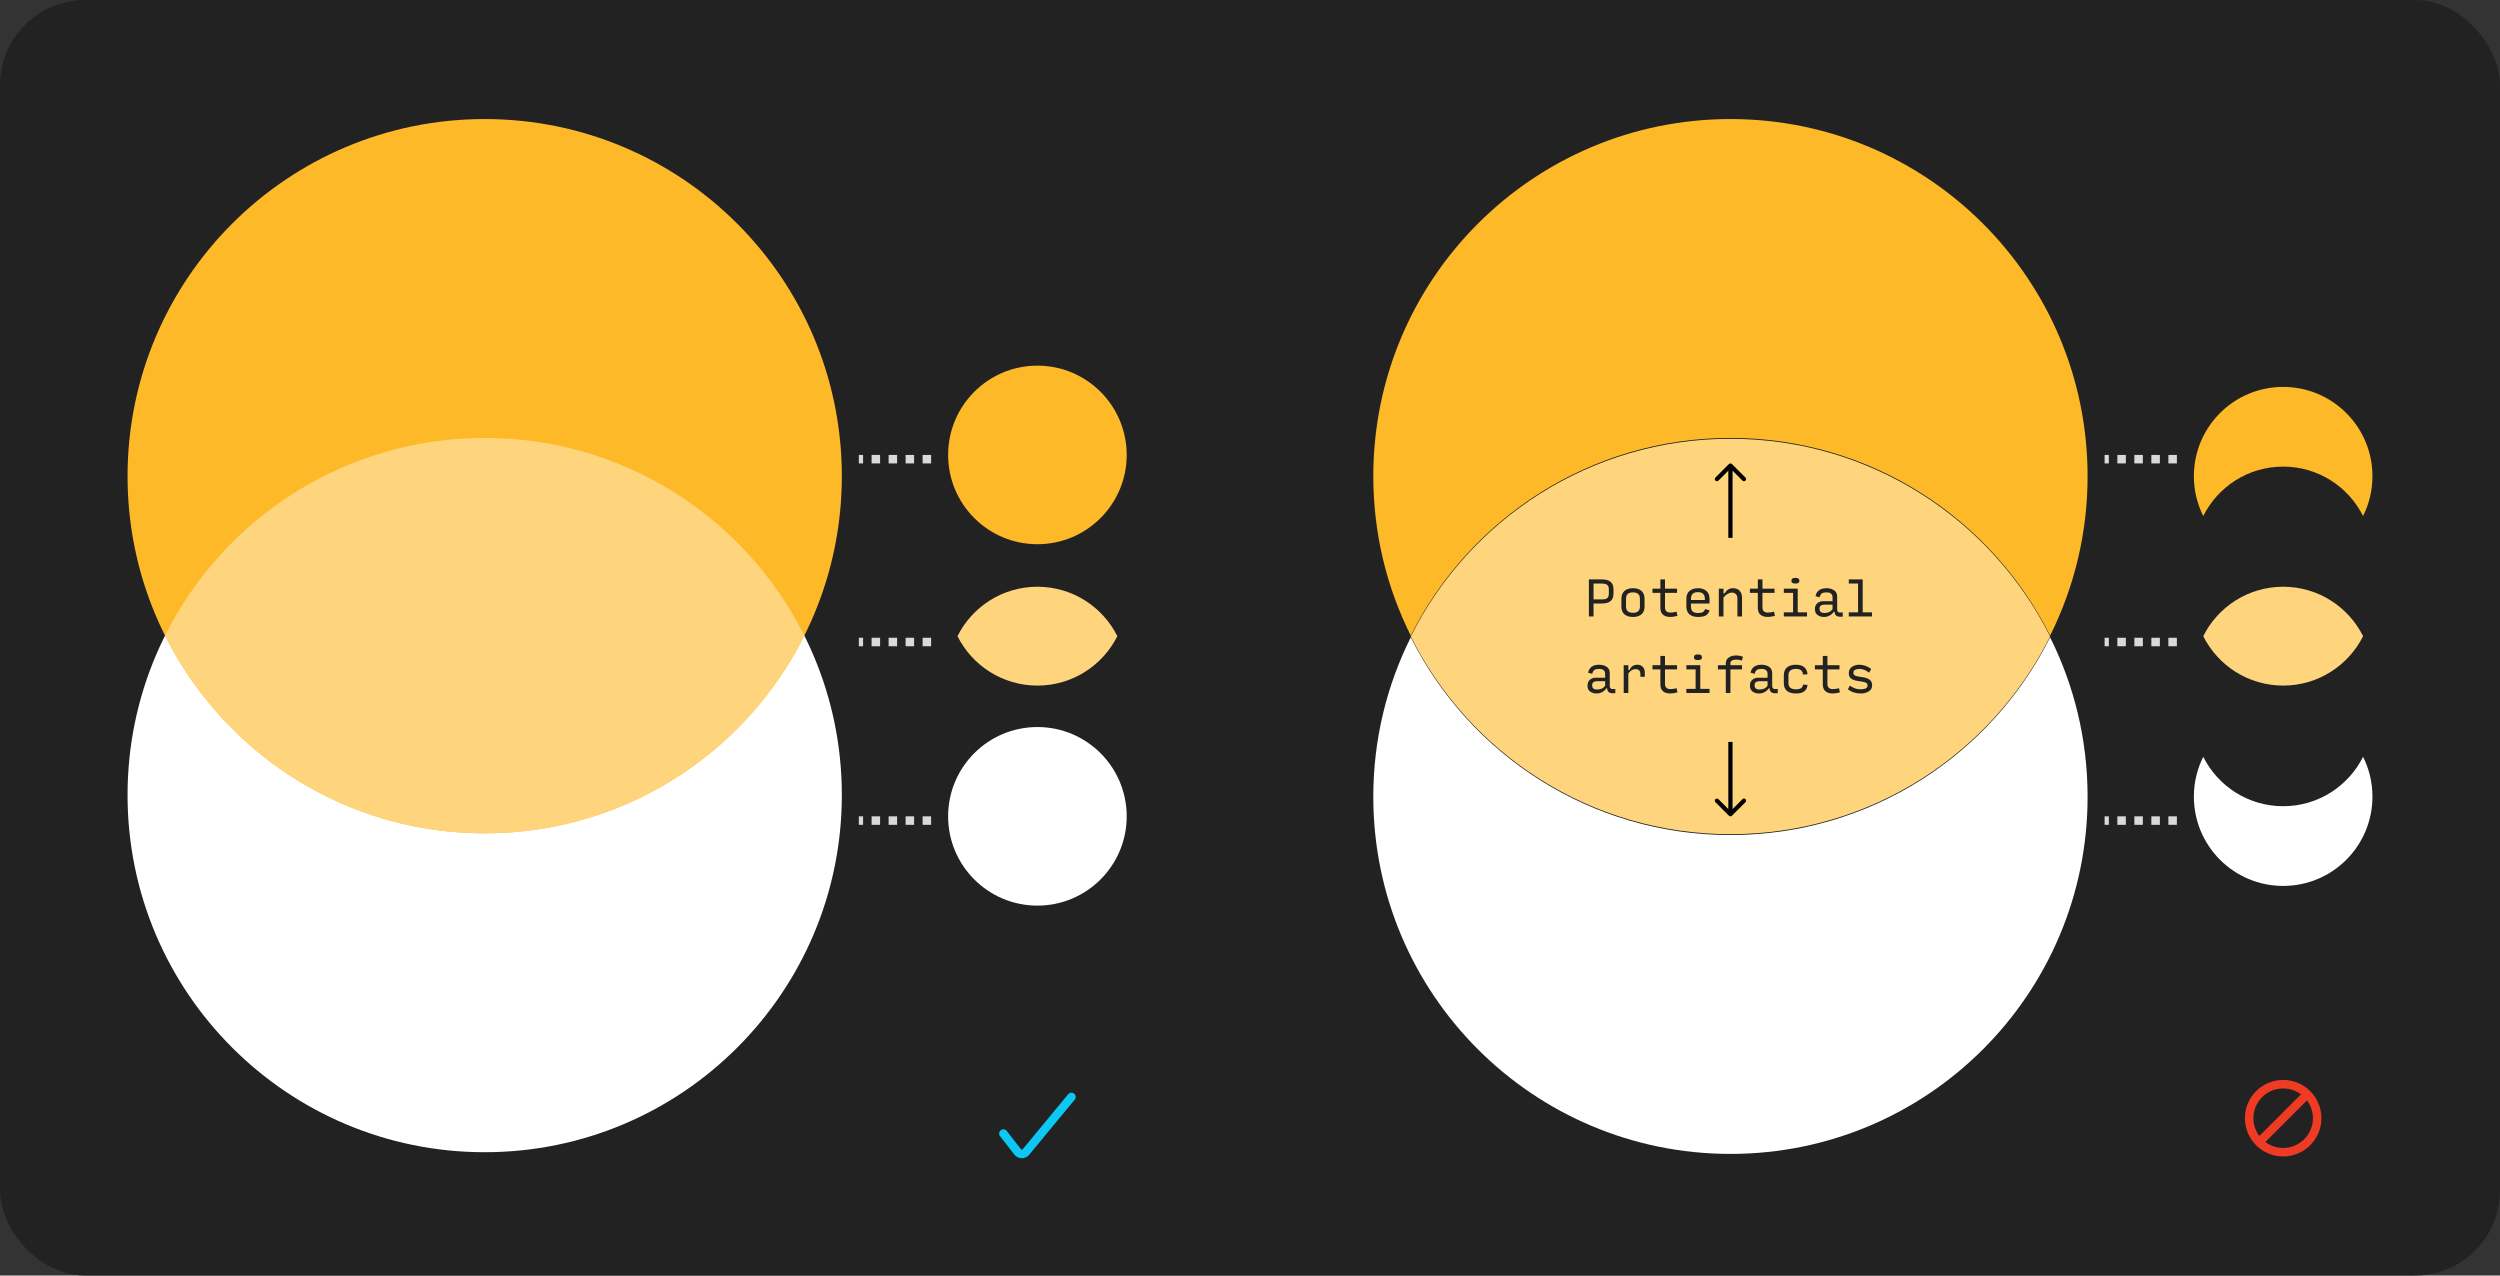 <svg xmlns="http://www.w3.org/2000/svg" width="588" height="300" viewBox="0 0 588 300" fill="none"><rect x="0" y="0" width="588" height="300" fill="#333333" stroke="none"/><rect width="588" height="300" rx="20" fill="#222222"></rect><path d="M531.343 268.657L542.657 257.343M529 263C529 265.122 529.843 267.157 531.343 268.657C532.843 270.157 534.878 271 537 271C539.122 271 541.157 270.157 542.657 268.657C544.157 267.157 545 265.122 545 263C545 260.878 544.157 258.843 542.657 257.343C541.157 255.843 539.122 255 537 255C534.878 255 532.843 255.843 531.343 257.343C529.843 258.843 529 260.878 529 263V263Z" stroke="#EF3B24" stroke-width="2" stroke-linecap="round" stroke-linejoin="round"></path><circle cx="114" cy="187" r="84" fill="white"></circle><circle cx="114" cy="112" r="84" fill="#FDB927"></circle><path fill-rule="evenodd" clip-rule="evenodd" d="M38.814 149.5C52.591 121.932 81.085 103 114 103C146.915 103 175.408 121.932 189.185 149.5C175.408 177.068 146.915 196 114 196C81.085 196 52.591 177.068 38.814 149.5Z" fill="#FED57D"></path><path fill-rule="evenodd" clip-rule="evenodd" d="M482.185 149.5C487.826 138.212 491 125.477 491 112C491 65.608 453.392 28 407 28C360.608 28 323 65.608 323 112C323 125.477 326.174 138.212 331.815 149.5C345.591 121.932 374.085 103 407 103C439.915 103 468.409 121.932 482.185 149.5Z" fill="#FDB927"></path><path fill-rule="evenodd" clip-rule="evenodd" d="M482.185 149.9C468.409 177.469 439.915 196.4 407 196.4C374.085 196.4 345.591 177.469 331.815 149.9C326.174 161.188 323 173.924 323 187.4C323 233.792 360.608 271.4 407 271.4C453.392 271.4 491 233.792 491 187.4C491 173.924 487.826 161.188 482.185 149.9Z" fill="white"></path><circle cx="244" cy="192" r="21" fill="white"></circle><circle cx="244" cy="107" r="21" fill="#FDB927"></circle><path fill-rule="evenodd" clip-rule="evenodd" d="M225.204 149.625C228.648 142.733 235.772 138 244 138C252.229 138 259.353 142.733 262.797 149.625C259.353 156.517 252.229 161.25 244 161.25C235.772 161.25 228.648 156.517 225.204 149.625Z" fill="#FED57D"></path><path fill-rule="evenodd" clip-rule="evenodd" d="M331.814 149.7C345.591 122.132 374.085 103.2 407 103.2C439.915 103.2 468.408 122.132 482.185 149.7C468.408 177.269 439.915 196.2 407 196.2C374.085 196.2 345.591 177.269 331.814 149.7Z" fill="#FED57D"></path><path fill-rule="evenodd" clip-rule="evenodd" d="M555.796 121.37C557.207 118.549 558 115.365 558 111.997C558 100.4 548.598 91 537 91C525.402 91 516 100.4 516 111.997C516 115.365 516.793 118.549 518.204 121.37C521.648 114.479 528.771 109.747 537 109.747C545.229 109.747 552.352 114.479 555.796 121.37Z" fill="#FDB927"></path><path fill-rule="evenodd" clip-rule="evenodd" d="M555.796 178C552.352 184.891 545.229 189.623 537 189.623C528.771 189.623 521.648 184.891 518.204 178C516.793 180.821 516 184.005 516 187.373C516 198.97 525.402 208.37 537 208.37C548.598 208.37 558 198.97 558 187.373C558 184.005 557.207 180.821 555.796 178Z" fill="white"></path><path fill-rule="evenodd" clip-rule="evenodd" d="M518.205 149.626C521.649 142.733 528.773 138 537.002 138C545.23 138 552.353 142.732 555.798 149.624C552.354 156.517 545.23 161.25 537.001 161.25C528.773 161.25 521.649 156.517 518.205 149.626Z" fill="#FED57D"></path><path d="M236 266.615L239.365 270.943C239.478 271.088 239.623 271.206 239.788 271.289C239.952 271.371 240.134 271.415 240.318 271.418C240.502 271.42 240.685 271.382 240.852 271.304C241.02 271.227 241.167 271.113 241.285 270.971L252 258" stroke="#0DC7F5" stroke-width="2" stroke-linecap="round" stroke-linejoin="round"></path><line x1="219" y1="108" x2="202" y2="108" stroke="#D9D9D9" stroke-width="2" stroke-dasharray="2 2"></line><line x1="512" y1="108" x2="495" y2="108" stroke="#D9D9D9" stroke-width="2" stroke-dasharray="2 2"></line><line x1="219" y1="151" x2="202" y2="151" stroke="#D9D9D9" stroke-width="2" stroke-dasharray="2 2"></line><line x1="512" y1="151" x2="495" y2="151" stroke="#D9D9D9" stroke-width="2" stroke-dasharray="2 2"></line><line x1="219" y1="193" x2="202" y2="193" stroke="#D9D9D9" stroke-width="2" stroke-dasharray="2 2"></line><line x1="512" y1="193" x2="495" y2="193" stroke="#D9D9D9" stroke-width="2" stroke-dasharray="2 2"></line><path d="M373.708 145V136.273H376.774C377.683 136.273 378.363 136.465 378.814 136.851C379.264 137.229 379.49 137.804 379.49 138.575V139.644C379.49 140.415 379.261 140.993 378.803 141.378C378.352 141.756 377.672 141.945 376.763 141.945H374.799V145H373.708ZM374.799 140.985H376.763C377.352 140.985 377.77 140.884 378.017 140.68C378.272 140.469 378.399 140.116 378.399 139.622V138.618C378.399 138.124 378.272 137.775 378.017 137.571C377.77 137.36 377.352 137.255 376.763 137.255H374.799V140.985ZM384.076 145.109C383.196 145.109 382.52 144.898 382.047 144.476C381.581 144.047 381.349 143.433 381.349 142.633V140.865C381.349 140.058 381.585 139.436 382.058 139C382.531 138.564 383.207 138.345 384.087 138.345C384.96 138.345 385.629 138.564 386.094 139C386.567 139.436 386.803 140.058 386.803 140.865V142.633C386.803 143.433 386.567 144.047 386.094 144.476C385.629 144.898 384.956 145.109 384.076 145.109ZM384.076 144.127C384.629 144.127 385.04 144.004 385.309 143.756C385.578 143.509 385.712 143.135 385.712 142.633V140.865C385.712 140.342 385.578 139.956 385.309 139.709C385.04 139.455 384.629 139.327 384.076 139.327C383.523 139.327 383.112 139.455 382.843 139.709C382.574 139.956 382.44 140.342 382.44 140.865V142.633C382.44 143.135 382.574 143.509 382.843 143.756C383.112 144.004 383.523 144.127 384.076 144.127ZM392.797 145.098C392.077 145.098 391.517 144.92 391.117 144.564C390.717 144.207 390.517 143.662 390.517 142.927V139.436H388.662V138.455H390.517V136.273H391.608V138.455H394.444V139.436H391.608V142.829C391.608 143.251 391.713 143.564 391.924 143.767C392.135 143.971 392.448 144.073 392.862 144.073C393.138 144.073 393.397 144.055 393.637 144.018C393.877 143.975 394.106 143.92 394.324 143.855L394.542 144.847C394.295 144.92 394.029 144.978 393.746 145.022C393.469 145.073 393.153 145.098 392.797 145.098ZM402.106 143.56C401.91 144.105 401.612 144.502 401.212 144.749C400.812 144.989 400.197 145.109 399.368 145.109C398.503 145.109 397.83 144.902 397.35 144.487C396.87 144.065 396.63 143.444 396.63 142.622V140.865C396.63 140.022 396.881 139.393 397.383 138.978C397.892 138.556 398.554 138.345 399.368 138.345C400.19 138.345 400.848 138.56 401.343 138.989C401.837 139.411 402.085 140.062 402.085 140.942V141.945H397.721V142.633C397.721 143.178 397.855 143.575 398.125 143.822C398.401 144.062 398.812 144.182 399.357 144.182C399.881 144.182 400.263 144.109 400.503 143.964C400.743 143.818 400.925 143.582 401.048 143.255L402.106 143.56ZM397.721 140.865V141.127H400.994V140.964C400.994 140.375 400.855 139.945 400.579 139.676C400.31 139.407 399.903 139.273 399.357 139.273C398.812 139.273 398.401 139.404 398.125 139.665C397.855 139.92 397.721 140.32 397.721 140.865ZM404.271 145V138.455H405.362V139.545H405.689C405.849 139.175 406.1 138.884 406.442 138.673C406.783 138.455 407.172 138.345 407.609 138.345C408.263 138.345 408.78 138.545 409.158 138.945C409.536 139.345 409.725 139.891 409.725 140.582V145H408.634V140.8C408.634 140.342 408.522 139.993 408.296 139.753C408.078 139.505 407.762 139.382 407.347 139.382C407.02 139.382 406.685 139.48 406.343 139.676C406.009 139.873 405.682 140.156 405.362 140.527V145H404.271ZM415.718 145.098C414.998 145.098 414.438 144.92 414.038 144.564C413.638 144.207 413.438 143.662 413.438 142.927V139.436H411.584V138.455H413.438V136.273H414.529V138.455H417.366V139.436H414.529V142.829C414.529 143.251 414.635 143.564 414.846 143.767C415.057 143.971 415.369 144.073 415.784 144.073C416.06 144.073 416.318 144.055 416.558 144.018C416.798 143.975 417.028 143.92 417.246 143.855L417.464 144.847C417.217 144.92 416.951 144.978 416.668 145.022C416.391 145.073 416.075 145.098 415.718 145.098ZM419.552 145V144.018H421.734V139.436H419.552V138.455H422.825V144.018H425.006V145H419.552ZM422.279 137.255C422.003 137.255 421.777 137.211 421.603 137.124C421.435 137.036 421.352 136.873 421.352 136.633V136.556C421.352 136.309 421.435 136.142 421.603 136.055C421.777 135.96 422.003 135.913 422.279 135.913C422.555 135.913 422.777 135.96 422.945 136.055C423.119 136.142 423.206 136.309 423.206 136.556V136.633C423.206 136.873 423.119 137.036 422.945 137.124C422.77 137.211 422.548 137.255 422.279 137.255ZM429.134 144.171C429.512 144.171 429.862 144.105 430.182 143.975C430.502 143.836 430.778 143.6 431.011 143.265V142.218H429.047C428.734 142.218 428.472 142.291 428.262 142.436C428.058 142.575 427.956 142.822 427.956 143.178C427.956 143.491 428.043 143.735 428.218 143.909C428.4 144.084 428.705 144.171 429.134 144.171ZM428.992 145.109C428.44 145.109 427.945 144.964 427.509 144.673C427.08 144.375 426.865 143.898 426.865 143.244C426.865 142.669 427.051 142.218 427.422 141.891C427.8 141.564 428.24 141.4 428.742 141.4H431.011V140.462C431.011 140.113 430.894 139.836 430.662 139.633C430.429 139.429 430.076 139.327 429.603 139.327C429.123 139.327 428.763 139.4 428.523 139.545C428.291 139.684 428.105 139.996 427.967 140.484L427.007 140.222C427.131 139.604 427.407 139.138 427.836 138.825C428.272 138.505 428.854 138.345 429.582 138.345C430.302 138.345 430.902 138.509 431.382 138.836C431.862 139.156 432.102 139.655 432.102 140.331V143.255C432.102 143.647 432.211 143.895 432.429 143.996C432.647 144.091 432.974 144.102 433.411 144.029V145.033C432.96 145.098 432.534 145.069 432.134 144.945C431.742 144.815 431.527 144.469 431.491 143.909H431.272C431.069 144.244 430.763 144.527 430.356 144.76C429.949 144.993 429.494 145.109 428.992 145.109ZM434.833 145V144.018H437.015V137.255H434.833V136.273H438.106V144.018H440.288V145H434.833ZM375.65 162.171C376.028 162.171 376.377 162.105 376.697 161.975C377.017 161.836 377.294 161.6 377.526 161.265V160.218H375.563C375.25 160.218 374.988 160.291 374.777 160.436C374.574 160.575 374.472 160.822 374.472 161.178C374.472 161.491 374.559 161.735 374.734 161.909C374.915 162.084 375.221 162.171 375.65 162.171ZM375.508 163.109C374.955 163.109 374.461 162.964 374.024 162.673C373.595 162.375 373.381 161.898 373.381 161.244C373.381 160.669 373.566 160.218 373.937 159.891C374.315 159.564 374.755 159.4 375.257 159.4H377.526V158.462C377.526 158.113 377.41 157.836 377.177 157.633C376.944 157.429 376.592 157.327 376.119 157.327C375.639 157.327 375.279 157.4 375.039 157.545C374.806 157.684 374.621 157.996 374.483 158.484L373.523 158.222C373.646 157.604 373.923 157.138 374.352 156.825C374.788 156.505 375.37 156.345 376.097 156.345C376.817 156.345 377.417 156.509 377.897 156.836C378.377 157.156 378.617 157.655 378.617 158.331V161.255C378.617 161.647 378.726 161.895 378.944 161.996C379.163 162.091 379.49 162.102 379.926 162.029V163.033C379.475 163.098 379.05 163.069 378.65 162.945C378.257 162.815 378.043 162.469 378.006 161.909H377.788C377.584 162.244 377.279 162.527 376.872 162.76C376.464 162.993 376.01 163.109 375.508 163.109ZM381.894 163V156.455H382.985V157.545H383.312C383.465 157.131 383.698 156.829 384.011 156.64C384.323 156.444 384.701 156.345 385.145 156.345C385.632 156.345 386.04 156.509 386.367 156.836C386.694 157.156 386.858 157.611 386.858 158.2V159.182H385.821V158.593C385.821 158.178 385.727 157.873 385.538 157.676C385.356 157.48 385.076 157.382 384.698 157.382C384.356 157.382 384.043 157.465 383.76 157.633C383.483 157.8 383.225 158.062 382.985 158.418V163H381.894ZM392.797 163.098C392.077 163.098 391.517 162.92 391.117 162.564C390.717 162.207 390.517 161.662 390.517 160.927V157.436H388.662V156.455H390.517V154.273H391.608V156.455H394.444V157.436H391.608V160.829C391.608 161.251 391.713 161.564 391.924 161.767C392.135 161.971 392.448 162.073 392.862 162.073C393.138 162.073 393.397 162.055 393.637 162.018C393.877 161.975 394.106 161.92 394.324 161.855L394.542 162.847C394.295 162.92 394.029 162.978 393.746 163.022C393.469 163.073 393.153 163.098 392.797 163.098ZM396.63 163V162.018H398.812V157.436H396.63V156.455H399.903V162.018H402.085V163H396.63ZM399.357 155.255C399.081 155.255 398.855 155.211 398.681 155.124C398.514 155.036 398.43 154.873 398.43 154.633V154.556C398.43 154.309 398.514 154.142 398.681 154.055C398.855 153.96 399.081 153.913 399.357 153.913C399.634 153.913 399.855 153.96 400.023 154.055C400.197 154.142 400.285 154.309 400.285 154.556V154.633C400.285 154.873 400.197 155.036 400.023 155.124C399.848 155.211 399.626 155.255 399.357 155.255ZM405.907 163V157.436H404.052V156.455H405.907V156.018C405.907 155.429 406.136 154.975 406.594 154.655C407.06 154.327 407.634 154.164 408.318 154.164C408.652 154.164 408.951 154.193 409.212 154.251C409.482 154.309 409.722 154.375 409.932 154.447L409.714 155.364C409.554 155.313 409.358 155.265 409.125 155.222C408.9 155.171 408.631 155.145 408.318 155.145C407.918 155.145 407.598 155.215 407.358 155.353C407.118 155.484 406.998 155.702 406.998 156.007V156.455H409.725V157.436H406.998V163H405.907ZM413.853 162.171C414.231 162.171 414.58 162.105 414.9 161.975C415.22 161.836 415.497 161.6 415.729 161.265V160.218H413.766C413.453 160.218 413.191 160.291 412.98 160.436C412.777 160.575 412.675 160.822 412.675 161.178C412.675 161.491 412.762 161.735 412.937 161.909C413.118 162.084 413.424 162.171 413.853 162.171ZM413.711 163.109C413.158 163.109 412.664 162.964 412.228 162.673C411.798 162.375 411.584 161.898 411.584 161.244C411.584 160.669 411.769 160.218 412.14 159.891C412.518 159.564 412.958 159.4 413.46 159.4H415.729V158.462C415.729 158.113 415.613 157.836 415.38 157.633C415.148 157.429 414.795 157.327 414.322 157.327C413.842 157.327 413.482 157.4 413.242 157.545C413.009 157.684 412.824 157.996 412.686 158.484L411.726 158.222C411.849 157.604 412.126 157.138 412.555 156.825C412.991 156.505 413.573 156.345 414.3 156.345C415.02 156.345 415.62 156.509 416.1 156.836C416.58 157.156 416.82 157.655 416.82 158.331V161.255C416.82 161.647 416.929 161.895 417.148 161.996C417.366 162.091 417.693 162.102 418.129 162.029V163.033C417.678 163.098 417.253 163.069 416.853 162.945C416.46 162.815 416.246 162.469 416.209 161.909H415.991C415.788 162.244 415.482 162.527 415.075 162.76C414.668 162.993 414.213 163.109 413.711 163.109ZM422.432 163.109C421.479 163.109 420.759 162.902 420.272 162.487C419.792 162.065 419.552 161.447 419.552 160.633V158.865C419.552 158.036 419.792 157.411 420.272 156.989C420.759 156.56 421.475 156.345 422.421 156.345C423.265 156.345 423.912 156.538 424.363 156.924C424.821 157.302 425.075 157.858 425.126 158.593L424.057 158.658C424.028 158.207 423.879 157.873 423.61 157.655C423.341 157.436 422.941 157.327 422.41 157.327C421.814 157.327 421.37 157.455 421.079 157.709C420.788 157.956 420.643 158.342 420.643 158.865V160.633C420.643 161.135 420.788 161.509 421.079 161.756C421.377 162.004 421.828 162.127 422.432 162.127C422.955 162.127 423.352 162.036 423.621 161.855C423.89 161.665 424.035 161.385 424.057 161.015L425.126 161.08C425.075 161.749 424.825 162.255 424.374 162.596C423.923 162.938 423.275 163.109 422.432 163.109ZM431 163.098C430.28 163.098 429.72 162.92 429.32 162.564C428.92 162.207 428.72 161.662 428.72 160.927V157.436H426.865V156.455H428.72V154.273H429.811V156.455H432.647V157.436H429.811V160.829C429.811 161.251 429.916 161.564 430.127 161.767C430.338 161.971 430.651 162.073 431.065 162.073C431.342 162.073 431.6 162.055 431.84 162.018C432.08 161.975 432.309 161.92 432.527 161.855L432.745 162.847C432.498 162.92 432.232 162.978 431.949 163.022C431.672 163.073 431.356 163.098 431 163.098ZM437.648 163.109C437.095 163.109 436.56 163.029 436.044 162.869C435.528 162.702 435.051 162.447 434.615 162.105L435.106 161.244C435.462 161.535 435.859 161.756 436.295 161.909C436.739 162.055 437.189 162.127 437.648 162.127C438.026 162.127 438.386 162.069 438.728 161.953C439.077 161.836 439.251 161.589 439.251 161.211C439.251 160.898 439.109 160.676 438.826 160.545C438.542 160.415 438.022 160.302 437.266 160.207C436.466 160.113 435.859 159.927 435.444 159.651C435.037 159.367 434.833 158.924 434.833 158.32C434.833 157.665 435.08 157.175 435.575 156.847C436.069 156.513 436.644 156.345 437.299 156.345C437.815 156.345 438.309 156.433 438.782 156.607C439.262 156.782 439.706 157.029 440.113 157.349L439.622 158.211C439.288 157.942 438.924 157.727 438.531 157.567C438.139 157.407 437.728 157.327 437.299 157.327C436.949 157.327 436.629 157.393 436.339 157.524C436.055 157.655 435.913 157.895 435.913 158.244C435.913 158.542 436.044 158.76 436.306 158.898C436.575 159.029 437.088 159.142 437.844 159.236C438.673 159.331 439.295 159.535 439.709 159.847C440.124 160.153 440.331 160.582 440.331 161.135C440.331 161.818 440.055 162.32 439.502 162.64C438.949 162.953 438.331 163.109 437.648 163.109Z" fill="#222222"></path><path d="M407.354 109.146C407.158 108.951 406.842 108.951 406.646 109.146L403.464 112.328C403.269 112.524 403.269 112.84 403.464 113.036C403.66 113.231 403.976 113.231 404.172 113.036L407 110.207L409.828 113.036C410.024 113.231 410.34 113.231 410.536 113.036C410.731 112.84 410.731 112.524 410.536 112.328L407.354 109.146ZM407.5 126.5L407.5 109.5L406.5 109.5L406.5 126.5L407.5 126.5Z" fill="black"></path><path d="M406.646 191.854C406.842 192.049 407.158 192.049 407.354 191.854L410.536 188.672C410.731 188.476 410.731 188.16 410.536 187.964C410.34 187.769 410.024 187.769 409.828 187.964L407 190.793L404.172 187.964C403.976 187.769 403.66 187.769 403.464 187.964C403.269 188.16 403.269 188.476 403.464 188.672L406.646 191.854ZM406.5 174.5L406.5 191.5L407.5 191.5L407.5 174.5L406.5 174.5Z" fill="black"></path></svg>